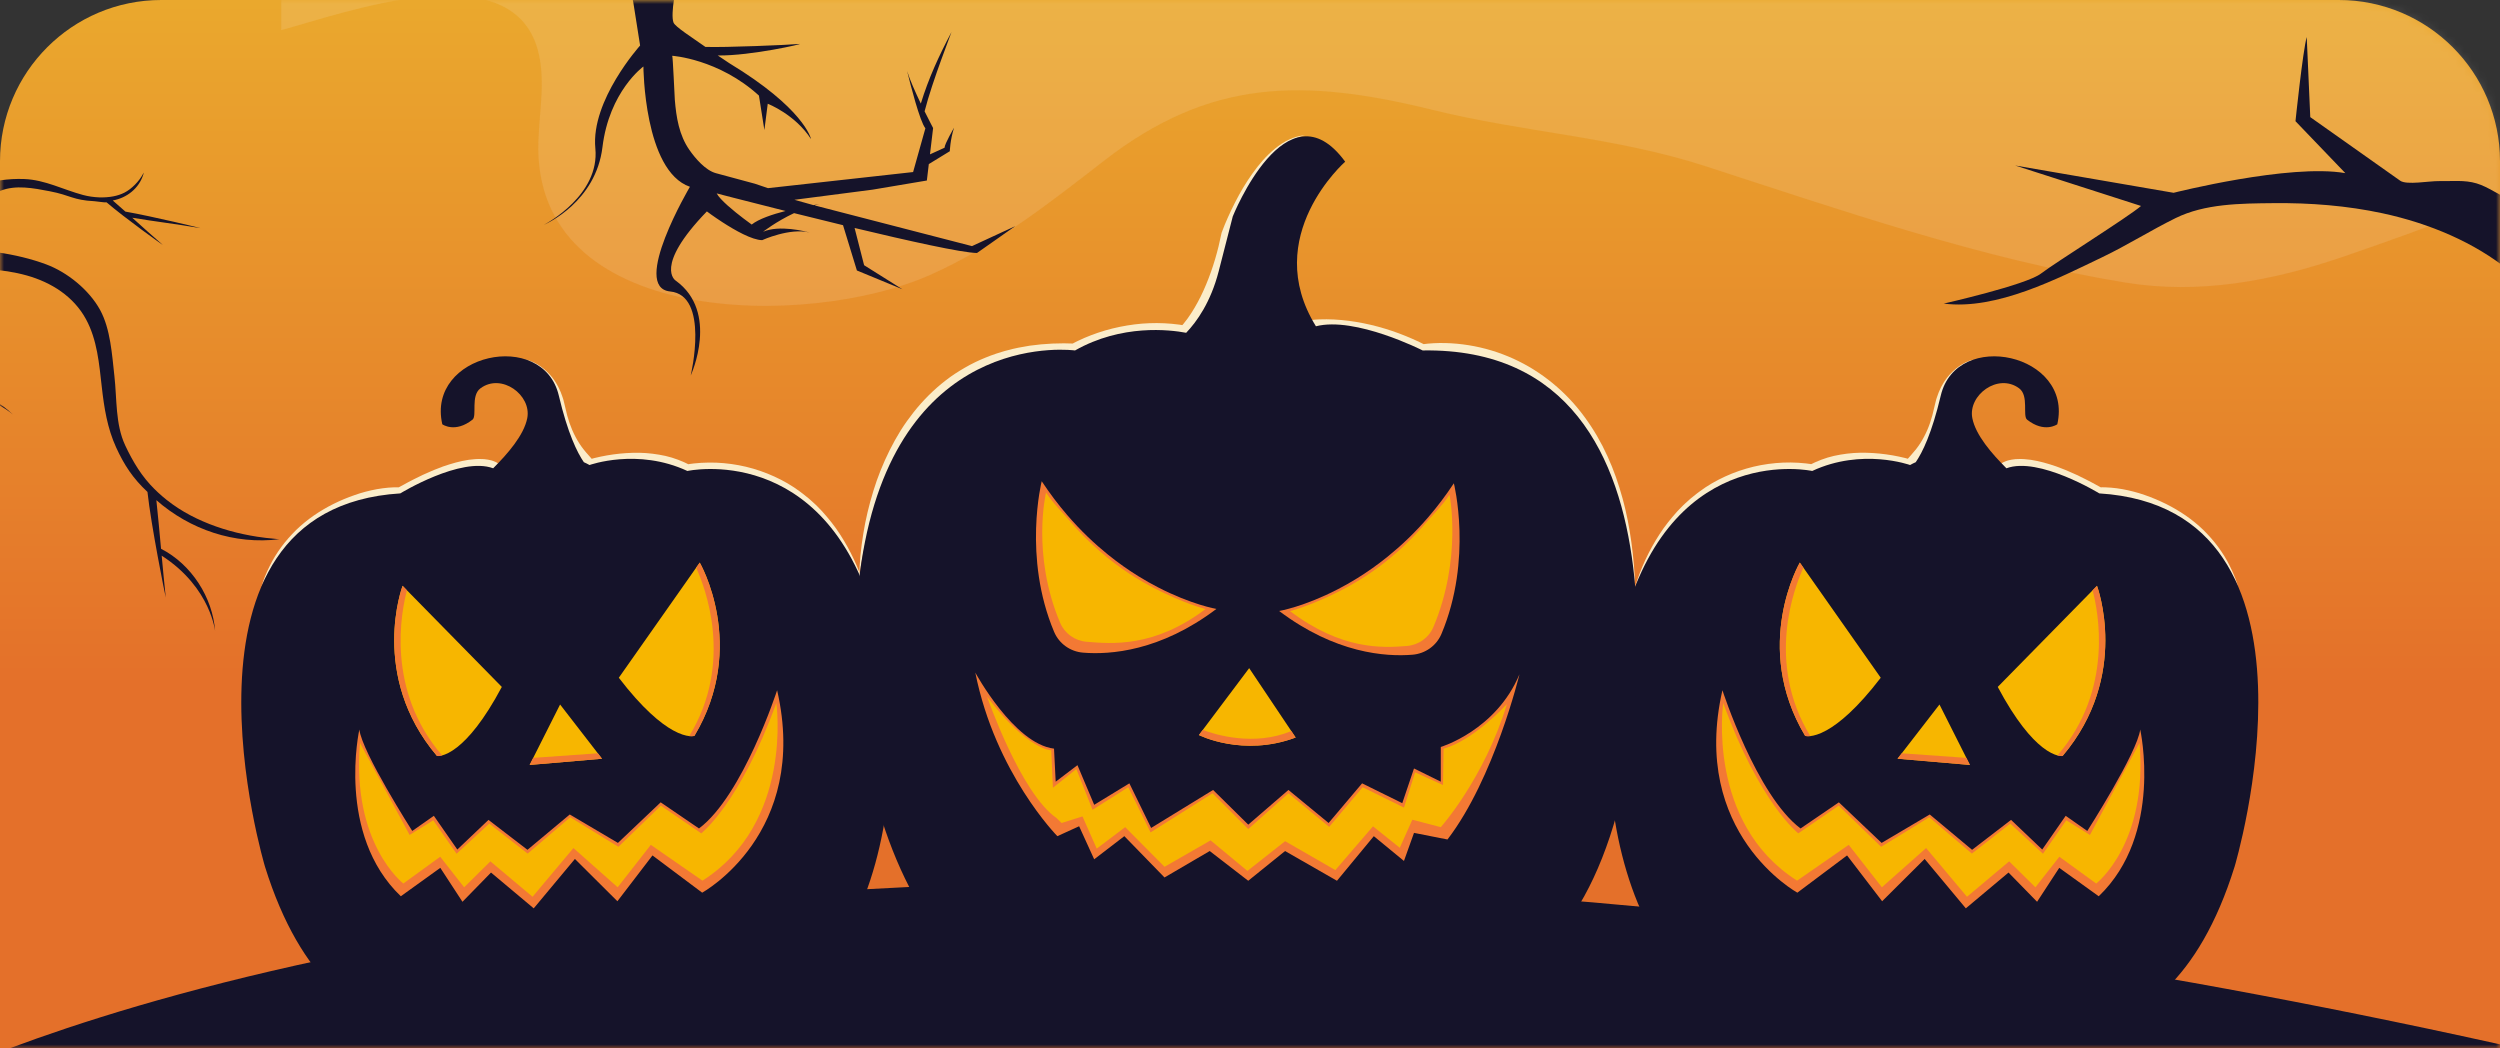 <?xml version="1.0" encoding="UTF-8"?>
<svg width="310px" height="130px" viewBox="0 0 310 130" version="1.1" xmlns="http://www.w3.org/2000/svg" xmlns:xlink="http://www.w3.org/1999/xlink">
    <rect x="0" y="0" width="310" height="130" fill="#333333" stroke="none"/>
    <title>shutterstock_2040483530 [Перетворений]</title>
    <defs>
        <linearGradient x1="49.998%" y1="-0.144%" x2="49.998%" y2="65.58%" id="linearGradient-1">
            <stop stop-color="#EAA82D" offset="0%"></stop>
            <stop stop-color="#E4702A" offset="100%"></stop>
        </linearGradient>
        <path d="M20,0 L290,0 C301.046,-2.02906125e-15 310,8.954 310,20 L310,130 L310,130 L0,130 L0,20 C-1.3527075e-15,8.954 8.954,2.02906125e-15 20,0 Z" id="path-2"></path>
    </defs>
    <g id="Page-1" stroke="none" stroke-width="1" fill="none" fill-rule="evenodd">
        <g id="Halloween-Popup-Mob-Copy-4" transform="translate(-5, -32)">
            <g id="shutterstock_2040483530-[Перетворений]" transform="translate(5, 32)">
                <mask id="mask-3" fill="white">
                    <use xlink:href="#path-2"></use>
                </mask>
                <use id="Mask" fill="url(#linearGradient-1)" xlink:href="#path-2"></use>
                <g mask="url(#mask-3)" id="Design">
                    <g transform="translate(-25.575, -68.824)">
                        <path d="M339.45,199.189 L339.45,275.351 L24.025,275.351 L24.025,199.874 C52.19,188.78 154.802,157.537 339.45,199.189 L339.45,199.189 Z" id="Path" fill="#15132A" fill-rule="nonzero"></path>
                        <g id="Cloud" opacity="0.13" transform="translate(60.45, 1.529)" fill="#F9F9F9" fill-rule="nonzero">
                            <path d="M242.476,27.555 C242.265,29.263 242.606,31.462 243.697,34.265 C249.627,49.517 266.593,44.119 278.944,45.694 L278.944,89.465 C278.944,91.174 258.176,98.278 255.579,99.165 C246.824,102.156 237.82,103.839 228.584,102.322 C210.973,99.434 193.488,93.385 176.573,87.896 C165.519,84.309 154.05,83.7 142.856,80.943 C126.739,76.971 115.184,77.009 102.005,87.247 C95.225,92.513 88.319,97.916 80.391,101.421 C65.338,108.075 31.079,107.967 31.881,84.777 C32.013,80.958 32.82,77.051 31.774,73.371 C28.361,61.355 7.804,68.929 1.32160949e-13,71.033 L1.32160949e-13,26.678 C19.664,9.215 53.125,9.657 85.495,36.469 C126.948,70.808 183.021,19.336 206.75,0 L278.944,0 L278.944,28.966 C278.569,28.882 278.197,28.797 277.828,28.709 C277.719,28.684 277.61,28.656 277.501,28.631 C270.002,26.822 264.021,24.359 264.021,24.359 C264.021,24.359 262.868,23.972 261.092,23.515 C260.7,23.414 260.277,23.31 259.831,23.207 C259.794,23.199 259.758,23.19 259.72,23.182 C258.582,22.921 257.288,22.662 255.935,22.462 C252.718,21.986 249.157,21.842 246.5,22.78 C245.418,23.159 244.485,23.719 243.787,24.509 C243.526,24.8 243.302,25.122 243.112,25.48 C242.792,26.074 242.574,26.763 242.478,27.559 L242.476,27.555 Z" id="Path" opacity="0.916"></path>
                        </g>
                        <g id="Pumpkin" transform="translate(55.377, 85.516)" fill-rule="nonzero">
                            <g id="Group" transform="translate(169.492, 27.382)">
                                <path d="M48.882,13.394 L48.941,13.352 C48.963,13.337 48.982,13.324 48.99,13.32 L49.063,13.278 C49.112,13.249 49.159,13.225 49.2,13.209 C49.283,13.173 49.373,13.126 49.449,13.105 L49.691,13.025 C49.77,13.004 49.846,12.987 49.923,12.971 C50.081,12.931 50.231,12.912 50.382,12.893 L50.609,12.863 L50.828,12.853 C51.422,12.815 51.981,12.874 52.534,12.945 C53.635,13.108 54.669,13.419 55.683,13.763 L56.428,14.049 C56.675,14.144 56.925,14.237 57.164,14.348 L57.89,14.668 L58.253,14.828 L58.607,15.003 C59.075,15.241 59.555,15.458 60.014,15.711 L61.391,16.461 L61.019,16.362 L61.019,16.362 C61.29,16.347 61.519,16.347 61.764,16.355 C62.005,16.364 62.245,16.374 62.484,16.398 C62.962,16.436 63.434,16.503 63.903,16.585 C64.84,16.758 65.765,16.996 66.663,17.312 C68.459,17.937 70.179,18.778 71.733,19.852 C72.51,20.391 73.242,20.987 73.917,21.64 C74.583,22.302 75.208,22.999 75.759,23.749 C76.306,24.501 76.801,25.284 77.202,26.114 C77.42,26.518 77.593,26.946 77.772,27.365 C77.868,27.572 77.936,27.791 78.013,28.005 L78.24,28.65 C77.456,27.003 76.466,25.472 75.266,24.14 C74.668,23.473 74.007,22.868 73.317,22.304 C72.617,21.752 71.876,21.255 71.114,20.802 C69.577,19.909 67.912,19.25 66.2,18.799 C65.342,18.578 64.475,18.388 63.604,18.236 C63.169,18.154 62.733,18.087 62.298,18.024 C62.08,17.992 61.862,17.96 61.645,17.935 L61.013,17.857 L60.823,17.857 L60.641,17.758 L59.299,17.046 C58.853,16.806 58.391,16.604 57.937,16.379 L57.595,16.214 L57.249,16.067 L56.556,15.77 C56.325,15.667 56.09,15.582 55.858,15.496 L55.155,15.235 C54.214,14.927 53.26,14.654 52.312,14.527 C51.842,14.472 51.368,14.43 50.929,14.466 L50.762,14.475 L50.604,14.498 C50.498,14.512 50.393,14.525 50.301,14.552 C50.254,14.565 50.203,14.574 50.158,14.586 L50.032,14.63 C49.985,14.643 49.962,14.662 49.925,14.675 C49.906,14.683 49.896,14.687 49.891,14.691 L49.878,14.698 C49.878,14.698 49.878,14.698 49.887,14.691 C49.893,14.687 49.9,14.681 49.906,14.677 L48.879,13.396 L48.882,13.394 Z" id="Path" fill="#FBEDCA"></path>
                                <path d="M45.438,0.51 C44.819,0.76 44.269,1.135 43.784,1.569 C43.297,2.001 42.887,2.504 42.55,3.046 C42.215,3.589 41.965,4.177 41.771,4.779 C41.72,4.929 41.692,5.087 41.651,5.238 C41.617,5.392 41.568,5.544 41.545,5.7 L41.395,6.65 C41.342,6.982 41.308,7.319 41.231,7.65 L41.128,8.149 C41.092,8.316 41.045,8.48 41.003,8.644 C40.832,9.304 40.61,9.959 40.317,10.586 C40.031,11.216 39.681,11.827 39.278,12.396 C39.077,12.682 38.864,12.956 38.652,13.217 C38.55,13.346 38.441,13.476 38.351,13.594 C38.253,13.714 38.191,13.824 38.168,13.868 L37.907,14.369 L37.35,14.228 C36.898,14.114 36.392,13.999 35.903,13.916 C35.41,13.828 34.912,13.76 34.413,13.706 C33.416,13.6 32.415,13.569 31.422,13.609 C30.43,13.64 29.454,13.788 28.504,14.005 C27.554,14.226 26.66,14.59 25.814,15.024 L25.539,15.165 L25.238,15.106 C25.133,15.085 24.986,15.06 24.852,15.039 C24.715,15.018 24.576,14.999 24.435,14.982 C24.156,14.948 23.874,14.923 23.59,14.904 C23.022,14.871 22.45,14.86 21.88,14.879 C20.736,14.906 19.596,15.054 18.478,15.285 C16.234,15.745 14.097,16.659 12.172,17.912 C10.259,19.184 8.556,20.793 7.136,22.641 C5.689,24.471 4.504,26.516 3.467,28.644 C4.165,26.384 5.172,24.204 6.481,22.184 C7.128,21.168 7.892,20.227 8.703,19.321 L9.339,18.664 C9.55,18.445 9.787,18.251 10.012,18.043 L10.353,17.735 L10.712,17.449 C10.955,17.261 11.186,17.057 11.438,16.884 C12.422,16.145 13.497,15.528 14.622,15.012 C15.747,14.496 16.926,14.089 18.134,13.798 C19.342,13.512 20.58,13.343 21.823,13.289 C22.444,13.263 23.067,13.272 23.69,13.308 C24.002,13.327 24.314,13.352 24.628,13.388 C24.783,13.405 24.941,13.426 25.099,13.449 C25.262,13.472 25.407,13.497 25.595,13.535 L25.018,13.617 C26.011,13.108 27.05,12.697 28.126,12.455 C29.2,12.223 30.289,12.082 31.371,12.065 C32.453,12.05 33.529,12.122 34.592,12.267 C35.124,12.341 35.651,12.431 36.174,12.543 C36.437,12.596 36.697,12.657 36.957,12.722 C37.222,12.789 37.472,12.855 37.751,12.945 L36.934,13.306 C37.066,13.059 37.199,12.901 37.314,12.768 C37.433,12.629 37.542,12.509 37.653,12.385 C37.869,12.143 38.076,11.907 38.27,11.661 C38.659,11.17 38.996,10.645 39.286,10.089 C39.878,8.983 40.275,7.76 40.541,6.502 C40.612,6.19 40.697,5.841 40.781,5.514 C40.821,5.348 40.889,5.188 40.943,5.026 C41.003,4.866 41.05,4.701 41.12,4.543 C41.267,4.232 41.391,3.914 41.575,3.621 C41.664,3.473 41.739,3.32 41.839,3.181 L42.138,2.761 C42.984,1.691 44.13,0.83 45.436,0.503 L45.438,0.51 Z" id="Path" fill="#FBEDCA"></path>
                                <g id="Path">
                                    <path d="M77.789,63.412 C68.845,92.069 48.004,82.5 48.004,82.5 C45.216,83.728 36.501,82.563 36.501,82.563 C35.256,83.669 25.902,81.013 25.902,81.013 C3.742,86.982 -3.994,53.894 2.248,32.248 C8.49,10.599 25.42,14.327 25.42,14.327 C31.604,11.441 37.555,13.59 37.555,13.59 C37.783,13.459 38.018,13.341 38.257,13.238 C39.077,12.05 40.253,9.666 41.361,4.981 C43.331,-3.362 57.815,-0.206 55.811,8.537 C55.811,8.537 54.24,9.674 52.066,7.966 C51.475,7.501 52.323,4.998 51.08,4.078 C48.463,2.138 44.715,4.925 45.274,7.779 C45.688,9.885 47.693,12.187 49.503,13.994 C53.499,12.501 61.019,17.107 61.019,17.107 C91.135,18.98 77.791,63.412 77.791,63.412 L77.789,63.412 Z" fill="#15132A"></path>
                                    <g transform="translate(13.448, 41.494)">
                                        <path d="M0.839,0.021 C0.839,0.021 5.063,13.065 10.528,17.162 L15.278,13.921 L20.578,18.953 L26.549,15.427 L31.796,19.81 L36.629,16.098 L40.494,19.776 L43.404,15.593 L46.083,17.472 C46.083,17.472 52.31,7.728 52.643,4.893 C52.643,4.893 55.54,17.883 47.5,25.568 L42.604,22.045 L39.856,26.253 L36.315,22.628 L31.021,27.066 L25.913,20.941 L20.644,26.186 L16.294,20.505 L10.131,25.124 C10.131,25.124 -3.234,17.796 0.839,0.023 L0.839,0.021 Z" fill="#F37934"></path>
                                        <path d="M0.937,1.603 C0.937,1.603 -1.204,16.469 10.097,23.633 L16.501,19.193 L20.612,24.454 L26.096,19.589 L31.164,25.632 L36.394,21.24 L39.649,24.458 L42.616,20.667 L47.187,23.989 C47.187,23.989 53.631,19.058 52.56,6.553 L46.41,17.965 L43.477,16.147 L40.588,20.296 L36.533,16.556 L31.77,20.277 L26.491,15.772 L20.52,19.435 L15.256,14.331 L10.244,17.767 C10.244,17.767 5.433,14.022 0.937,1.603 L0.937,1.603 Z" fill="#F7B600"></path>
                                    </g>
                                    <g transform="translate(35.862, 43.179)">
                                        <polygon fill="#F7B600" points="9.113 7.6 0.137 6.829 0.66 6.155 5.339 0.105 8.673 6.723"></polygon>
                                        <polygon fill="#F37934" points="9.113 7.6 0.137 6.829 0.66 6.155 8.673 6.723"></polygon>
                                    </g>
                                    <g transform="translate(48.243, 28.435)">
                                        <path d="M0.181,12.667 C2.436,16.903 4.331,19.052 5.714,20.14 C6.524,20.777 7.158,21.048 7.584,21.164 C7.999,21.274 8.221,21.236 8.221,21.236 C16.674,11.258 12.49,0.133 12.49,0.133 L11.943,0.691 L10.573,2.085 L0.184,12.669 L0.181,12.667 Z" fill="#F7B600"></path>
                                        <path d="M7.584,21.162 C7.999,21.272 8.221,21.234 8.221,21.234 C16.674,11.256 12.49,0.131 12.49,0.131 L11.943,0.689 C12.622,3.208 14.629,13.013 7.587,21.162 L7.584,21.162 Z" fill="#F37934"></path>
                                    </g>
                                    <g transform="translate(21.347, 25.486)">
                                        <path d="M12.569,14.483 C9.632,18.314 7.399,20.14 5.851,20.998 C4.946,21.499 4.276,21.67 3.834,21.716 C3.407,21.76 3.196,21.689 3.196,21.689 C-3.467,10.529 2.536,0.2 2.536,0.2 L2.982,0.834 L4.099,2.424 L12.571,14.481 L12.569,14.483 Z" fill="#F7B600"></path>
                                        <path d="M3.834,21.716 C3.407,21.76 3.196,21.689 3.196,21.689 C-3.467,10.529 2.536,0.2 2.536,0.2 L2.982,0.834 C1.889,3.216 -1.742,12.579 3.836,21.714 L3.834,21.716 Z" fill="#F37934"></path>
                                    </g>
                                </g>
                            </g>
                            <g id="Group" transform="translate(0, 27.382)">
                                <path d="M30.94,14.675 C30.94,14.675 30.953,14.685 30.959,14.689 C30.968,14.696 30.974,14.698 30.968,14.696 L30.955,14.689 C30.955,14.689 30.94,14.679 30.921,14.673 C30.884,14.66 30.861,14.641 30.814,14.628 L30.688,14.584 C30.643,14.571 30.592,14.561 30.545,14.55 C30.453,14.523 30.346,14.51 30.242,14.496 L30.084,14.472 L29.917,14.464 C29.478,14.428 29.004,14.472 28.534,14.525 C27.586,14.654 26.632,14.925 25.691,15.233 L24.988,15.494 C24.754,15.58 24.519,15.665 24.29,15.768 L23.597,16.065 L23.251,16.212 L22.909,16.377 C22.457,16.6 21.996,16.802 21.547,17.044 L20.205,17.756 L20.023,17.853 L19.833,17.853 L19.201,17.933 C18.984,17.958 18.766,17.99 18.548,18.022 C18.113,18.085 17.675,18.152 17.242,18.234 C16.371,18.386 15.504,18.576 14.646,18.797 C12.932,19.247 11.267,19.909 9.732,20.8 C8.97,21.253 8.229,21.75 7.529,22.302 C6.839,22.866 6.178,23.471 5.58,24.138 C4.378,25.469 3.388,27.001 2.606,28.648 L2.833,28.003 C2.91,27.788 2.978,27.569 3.074,27.363 C3.255,26.944 3.426,26.516 3.644,26.112 C4.043,25.282 4.54,24.498 5.087,23.746 C5.638,22.997 6.263,22.299 6.929,21.638 C7.604,20.985 8.336,20.389 9.113,19.85 C10.669,18.776 12.387,17.933 14.183,17.31 C15.079,16.994 16.006,16.756 16.943,16.583 C17.412,16.501 17.884,16.436 18.362,16.395 C18.601,16.372 18.841,16.362 19.082,16.353 C19.327,16.347 19.556,16.347 19.827,16.36 L19.827,16.36 L19.455,16.459 L20.832,15.709 C21.289,15.456 21.769,15.237 22.239,15.001 L22.593,14.826 L22.956,14.666 L23.682,14.346 C23.921,14.234 24.171,14.142 24.418,14.047 L25.163,13.76 C26.177,13.417 27.211,13.105 28.312,12.943 C28.865,12.872 29.426,12.815 30.018,12.851 L30.237,12.861 L30.464,12.891 C30.615,12.91 30.765,12.929 30.923,12.969 C31,12.987 31.076,13.002 31.155,13.023 L31.397,13.103 C31.473,13.126 31.565,13.171 31.646,13.207 C31.687,13.223 31.734,13.249 31.783,13.276 L31.856,13.318 C31.856,13.318 31.883,13.335 31.905,13.35 L31.964,13.392 L30.938,14.673 L30.94,14.675 Z" id="Path" fill="#FBEDCA"></path>
                                <path d="M35.41,0.51 C36.716,0.838 37.862,1.698 38.708,2.768 L39.007,3.187 C39.109,3.326 39.182,3.48 39.271,3.627 C39.455,3.92 39.579,4.238 39.726,4.55 C39.796,4.708 39.843,4.872 39.903,5.032 C39.957,5.194 40.025,5.354 40.065,5.521 C40.149,5.847 40.234,6.197 40.305,6.508 C40.571,7.766 40.971,8.99 41.56,10.096 C41.85,10.652 42.189,11.176 42.576,11.667 C42.768,11.913 42.975,12.151 43.193,12.391 C43.304,12.516 43.413,12.634 43.532,12.775 C43.647,12.907 43.78,13.065 43.912,13.312 L43.095,12.952 C43.374,12.861 43.624,12.796 43.889,12.728 C44.149,12.663 44.412,12.602 44.672,12.549 C45.195,12.438 45.724,12.349 46.254,12.273 C47.315,12.128 48.391,12.056 49.475,12.071 C50.557,12.09 51.646,12.229 52.72,12.461 C53.793,12.705 54.835,13.114 55.828,13.626 L55.251,13.544 C55.439,13.504 55.584,13.48 55.747,13.457 C55.905,13.434 56.063,13.413 56.218,13.396 C56.532,13.36 56.844,13.335 57.156,13.316 C57.779,13.282 58.402,13.274 59.023,13.297 C60.266,13.35 61.504,13.518 62.712,13.807 C63.92,14.098 65.099,14.504 66.224,15.02 C67.349,15.534 68.427,16.153 69.408,16.893 C69.662,17.067 69.893,17.27 70.134,17.457 L70.493,17.744 L70.834,18.051 C71.059,18.26 71.295,18.453 71.507,18.672 L72.143,19.33 C72.954,20.235 73.718,21.177 74.365,22.192 C75.672,24.212 76.681,26.392 77.379,28.652 C76.344,26.525 75.159,24.479 73.71,22.649 C72.29,20.802 70.587,19.193 68.674,17.92 C66.749,16.669 64.612,15.753 62.368,15.294 C61.25,15.06 60.11,14.915 58.966,14.887 C58.394,14.868 57.824,14.879 57.256,14.913 C56.972,14.932 56.69,14.955 56.411,14.991 C56.27,15.007 56.131,15.026 55.994,15.047 C55.862,15.069 55.712,15.094 55.608,15.115 L55.307,15.174 L55.032,15.033 C54.184,14.597 53.292,14.232 52.342,14.013 C51.394,13.796 50.416,13.649 49.424,13.617 C48.433,13.577 47.43,13.609 46.433,13.714 C45.936,13.767 45.436,13.836 44.943,13.925 C44.454,14.007 43.948,14.123 43.496,14.237 L42.939,14.378 L42.678,13.876 C42.655,13.832 42.591,13.723 42.495,13.603 C42.405,13.485 42.298,13.354 42.194,13.225 C41.982,12.962 41.767,12.688 41.568,12.404 C41.165,11.835 40.817,11.225 40.529,10.595 C40.236,9.967 40.014,9.312 39.843,8.653 C39.801,8.486 39.754,8.324 39.717,8.158 L39.615,7.659 C39.54,7.328 39.506,6.991 39.451,6.658 L39.301,5.708 C39.28,5.55 39.229,5.401 39.194,5.247 C39.154,5.095 39.126,4.937 39.075,4.788 C38.881,4.185 38.631,3.6 38.296,3.054 C37.959,2.513 37.549,2.009 37.062,1.578 C36.577,1.144 36.027,0.769 35.408,0.518 L35.41,0.51 Z" id="Path" fill="#FBEDCA"></path>
                                <g id="Path">
                                    <path d="M54.95,81.013 C54.95,81.013 45.594,83.669 44.352,82.563 C44.352,82.563 35.634,83.726 32.848,82.5 C32.848,82.5 12.005,92.069 3.063,63.412 C3.063,63.412 -10.283,18.98 19.835,17.107 C19.835,17.107 27.354,12.501 31.35,13.994 C33.16,12.187 35.164,9.885 35.578,7.779 C36.138,4.922 32.389,2.138 29.774,4.078 C28.53,4.998 29.377,7.501 28.786,7.966 C26.615,9.674 25.044,8.537 25.044,8.537 C23.037,-0.209 37.521,-3.362 39.491,4.981 C40.597,9.666 41.775,12.048 42.595,13.238 C42.834,13.343 43.069,13.459 43.297,13.59 C43.297,13.59 49.247,11.441 55.433,14.327 C55.433,14.327 72.363,10.599 78.605,32.248 C84.846,53.896 77.11,86.982 54.953,81.013 L54.95,81.013 Z" fill="#15132A"></path>
                                    <g transform="translate(14.089, 41.494)">
                                        <path d="M52.472,0.021 C52.472,0.021 48.248,13.065 42.783,17.162 L38.033,13.921 L32.733,18.953 L26.762,15.427 L21.515,19.81 L16.682,16.098 L12.816,19.776 L9.907,15.593 L7.228,17.472 C7.228,17.472 1.001,7.728 0.668,4.893 C0.668,4.893 -2.229,17.883 5.811,25.568 L10.707,22.045 L13.455,26.253 L16.996,22.628 L22.29,27.066 L27.398,20.941 L32.667,26.186 L37.017,20.505 L43.18,25.124 C43.18,25.124 56.545,17.796 52.472,0.023 L52.472,0.021 Z" fill="#F37934"></path>
                                        <path d="M52.374,1.603 C52.374,1.603 54.515,16.469 43.214,23.633 L36.81,19.193 L32.699,24.454 L27.215,19.589 L22.147,25.632 L16.917,21.24 L13.662,24.458 L10.695,20.667 L6.124,23.989 C6.124,23.989 -0.32,19.058 0.751,6.553 L6.901,17.965 L9.834,16.147 L12.723,20.296 L16.778,16.556 L21.541,20.277 L26.82,15.772 L32.791,19.435 L38.055,14.331 L43.067,17.767 C43.067,17.767 47.878,14.022 52.374,1.603 L52.374,1.603 Z" fill="#F7B600"></path>
                                    </g>
                                    <g transform="translate(35.862, 43.179)">
                                        <polygon fill="#F7B600" points="0.011 7.6 8.987 6.829 8.466 6.155 3.787 0.105 0.453 6.723"></polygon>
                                        <polygon fill="#F37934" points="0.011 7.6 8.987 6.829 8.466 6.155 0.453 6.723"></polygon>
                                    </g>
                                    <g transform="translate(46.749, 25.486)">
                                        <path d="M0.184,14.483 C3.121,18.314 5.354,20.14 6.901,20.998 C7.806,21.499 8.477,21.67 8.919,21.716 C9.346,21.76 9.557,21.689 9.557,21.689 C16.219,10.529 10.216,0.2 10.216,0.2 L9.77,0.834 L8.654,2.424 L0.181,14.481 L0.184,14.483 Z" fill="#F7B600"></path>
                                        <path d="M8.919,21.716 C9.346,21.76 9.557,21.689 9.557,21.689 C16.219,10.529 10.216,0.2 10.216,0.2 L9.77,0.834 C10.863,3.216 14.494,12.579 8.916,21.714 L8.919,21.716 Z" fill="#F37934"></path>
                                    </g>
                                    <g transform="translate(18.998, 28.435)">
                                        <path d="M13.427,12.667 C11.173,16.903 9.277,19.052 7.894,20.14 C7.085,20.777 6.451,21.048 6.024,21.164 C5.61,21.274 5.388,21.236 5.388,21.236 C-3.065,11.258 1.119,0.133 1.119,0.133 L1.665,0.691 L3.035,2.085 L13.425,12.669 L13.427,12.667 Z" fill="#F7B600"></path>
                                        <path d="M6.024,21.162 C5.61,21.272 5.388,21.234 5.388,21.234 C-3.065,11.256 1.119,0.131 1.119,0.131 L1.665,0.689 C0.986,3.208 -1.02,13.013 6.022,21.162 L6.024,21.162 Z" fill="#F37934"></path>
                                    </g>
                                </g>
                            </g>
                            <g id="Group" transform="translate(76.207, 0)">
                                <path d="M0.546,54.895 C0.555,53.092 0.747,51.289 1.037,49.502 C1.323,47.714 1.748,45.945 2.282,44.203 C2.811,42.459 3.501,40.757 4.321,39.11 C4.733,38.288 5.181,37.48 5.67,36.694 C6.163,35.91 6.703,35.154 7.281,34.423 C8.436,32.962 9.772,31.624 11.269,30.47 C12.014,29.888 12.812,29.377 13.634,28.901 C14.454,28.425 15.312,28.01 16.191,27.654 C16.629,27.468 17.079,27.315 17.528,27.157 C17.754,27.081 17.98,27.015 18.209,26.944 L18.55,26.841 L18.894,26.75 C19.81,26.495 20.742,26.32 21.677,26.173 C23.552,25.908 25.447,25.828 27.324,25.914 L26.739,26.059 C26.907,25.96 27.033,25.893 27.178,25.817 C27.319,25.743 27.458,25.674 27.599,25.604 C27.879,25.467 28.16,25.339 28.444,25.217 C29.012,24.972 29.589,24.755 30.171,24.557 C31.337,24.164 32.536,23.871 33.753,23.669 C34.362,23.565 34.974,23.494 35.589,23.439 C36.204,23.391 36.823,23.369 37.442,23.369 C38.678,23.378 39.916,23.485 41.133,23.709 L40.29,23.957 L40.332,23.915 L40.392,23.854 L40.516,23.721 C40.599,23.631 40.682,23.532 40.766,23.433 C40.93,23.235 41.09,23.026 41.246,22.813 C41.555,22.386 41.846,21.935 42.119,21.472 C42.665,20.545 43.146,19.57 43.56,18.561 C44.401,16.547 45.016,14.424 45.451,12.257 L45.464,12.189 L45.475,12.16 C45.716,11.49 45.985,10.869 46.264,10.235 C46.546,9.607 46.843,8.985 47.157,8.375 C47.471,7.762 47.801,7.159 48.154,6.565 C48.51,5.976 48.886,5.396 49.287,4.834 C50.09,3.711 50.991,2.639 52.069,1.755 C52.609,1.316 53.185,0.914 53.821,0.623 C54.451,0.329 55.13,0.128 55.815,0.086 C54.459,0.36 53.326,1.165 52.393,2.102 C51.462,3.054 50.69,4.149 50.011,5.293 C49.671,5.866 49.358,6.454 49.063,7.052 C48.764,7.648 48.482,8.25 48.22,8.863 C47.695,10.083 47.227,11.351 46.845,12.594 L46.869,12.499 C46.7,13.63 46.48,14.757 46.207,15.873 C45.931,16.989 45.609,18.102 45.204,19.188 C44.8,20.277 44.322,21.345 43.756,22.379 C43.47,22.896 43.161,23.401 42.821,23.896 C42.65,24.142 42.473,24.387 42.281,24.627 C42.185,24.747 42.089,24.867 41.984,24.987 L41.824,25.166 L41.737,25.259 C41.705,25.293 41.681,25.316 41.63,25.366 L41.289,25.691 L40.787,25.613 C39.681,25.442 38.563,25.351 37.442,25.362 C36.321,25.379 35.203,25.48 34.095,25.667 C32.989,25.857 31.896,26.135 30.831,26.491 C30.299,26.668 29.772,26.864 29.26,27.083 C29.004,27.192 28.75,27.306 28.5,27.426 C28.376,27.485 28.252,27.546 28.133,27.609 C28.017,27.668 27.885,27.74 27.8,27.791 L27.52,27.951 L27.215,27.936 C25.452,27.847 23.688,27.894 21.953,28.119 C20.222,28.357 18.512,28.751 16.892,29.383 C13.638,30.611 10.735,32.7 8.458,35.365 C7.315,36.694 6.31,38.149 5.428,39.683 C4.547,41.216 3.808,42.836 3.159,44.494 C2.51,46.153 1.99,47.866 1.545,49.599 C1.323,50.467 1.136,51.343 0.963,52.224 C0.792,53.104 0.647,53.993 0.542,54.886 L0.546,54.895 Z" id="Path" fill="#FBEDCA"></path>
                                <path d="M56.59,22.992 C56.782,22.967 56.925,22.955 57.089,22.942 C57.247,22.929 57.405,22.921 57.561,22.914 C57.873,22.9 58.184,22.896 58.492,22.9 C59.111,22.904 59.726,22.938 60.336,22.992 C61.559,23.102 62.77,23.31 63.961,23.586 C65.15,23.869 66.324,24.22 67.466,24.65 C68.608,25.078 69.727,25.568 70.811,26.122 L70.811,26.122 L70.252,26.026 C70.405,26 70.516,25.983 70.644,25.967 L71.014,25.922 C71.259,25.897 71.503,25.88 71.746,25.868 C72.233,25.838 72.719,25.838 73.204,25.846 C74.173,25.872 75.14,25.958 76.098,26.114 C78.013,26.419 79.887,26.986 81.653,27.788 C85.188,29.391 88.236,31.948 90.473,35.009 C91.598,36.536 92.546,38.175 93.317,39.879 C94.098,41.578 94.706,43.344 95.193,45.128 C95.319,45.572 95.419,46.025 95.535,46.471 L95.829,47.824 C95.91,48.279 96,48.729 96.075,49.184 C96.143,49.639 96.222,50.092 96.282,50.549 C96.534,52.371 96.689,54.199 96.753,56.03 C96.506,54.216 96.207,52.411 95.812,50.631 C95.413,48.854 94.933,47.095 94.335,45.385 C93.144,41.968 91.496,38.705 89.224,35.953 C88.663,35.262 88.053,34.615 87.412,34 C86.774,33.385 86.101,32.81 85.395,32.279 C83.984,31.215 82.434,30.35 80.805,29.68 C79.179,29.006 77.473,28.526 75.733,28.212 C74.863,28.062 73.985,27.946 73.104,27.883 C72.664,27.847 72.222,27.831 71.782,27.82 C71.562,27.814 71.342,27.814 71.125,27.816 L70.8,27.82 L70.501,27.833 L70.136,27.847 L69.942,27.736 L69.942,27.736 C68.928,27.199 67.884,26.718 66.817,26.299 C65.75,25.878 64.655,25.533 63.545,25.25 C62.432,24.974 61.303,24.762 60.168,24.642 C59.6,24.581 59.03,24.543 58.464,24.528 C58.18,24.522 57.898,24.52 57.619,24.528 C57.478,24.532 57.339,24.538 57.202,24.545 C57.07,24.553 56.919,24.566 56.816,24.576 L56.588,22.988 L56.59,22.992 Z" id="Path" fill="#FBEDCA"></path>
                                <g transform="translate(0, 0.211)" id="Path">
                                    <path d="M95.293,80.716 C87.457,116.051 61.408,106.493 61.408,106.493 C58.18,108.23 47.577,107.651 47.577,107.651 C46.194,109.098 34.669,106.783 34.669,106.783 C8.622,116.051 -4.058,76.95 1.245,50.305 C6.547,23.658 27.294,26.554 27.294,26.554 C33.089,23.264 39.037,23.978 41.077,24.364 C42.394,22.986 44.126,20.566 45.112,16.724 L46.854,9.935 C46.854,9.935 53.533,-6.774 60.793,3.147 C60.793,3.147 50.254,12.398 57.166,23.555 C62.05,22.308 70.399,26.552 70.399,26.552 C106.82,25.973 95.293,80.714 95.293,80.714 L95.293,80.716 Z" fill="#15132A"></path>
                                    <g transform="translate(14.729, 66.349)">
                                        <path d="M0.203,0.158 C0.203,0.158 4.978,8.967 9.96,9.582 L10.167,13.678 L12.866,11.629 L14.943,16.545 L19.304,13.883 L22.002,19.414 L29.685,14.702 L34.046,19.005 L39.028,14.702 L44.01,18.799 L48.162,13.883 L53.144,16.341 L54.598,12.038 L57.92,13.676 L57.92,9.373 C57.92,9.373 64.772,7.324 67.677,0.358 C67.677,0.358 64.563,13.266 58.75,20.844 L54.598,20.025 L53.352,23.506 L49.614,20.433 L45.046,25.964 L38.61,22.276 L34.041,25.964 L29.266,22.276 L23.661,25.554 L18.678,20.431 L14.94,23.3 L13.073,19.203 L10.374,20.433 C10.374,20.433 2.692,12.648 0.201,0.152 L0.203,0.158 Z" fill="#F37934"></path>
                                        <path d="M1.656,3.128 C1.656,3.128 5.808,15.113 10.272,18.186 L10.895,18.801 L13.491,17.982 L15.256,21.977 L18.785,19.315 L23.665,24.231 L29.375,20.954 L33.943,24.743 L38.614,21.055 L44.843,24.64 L49.513,19.212 L52.835,21.874 L54.391,18.392 L57.92,19.315 C57.92,19.315 63.318,13.272 66.121,4.053 C66.121,4.053 62.003,8.56 58.266,9.584 L58.197,14.091 L54.737,12.52 L53.354,16.89 L48.233,14.363 L44.081,19.279 L39.028,15.113 L34.046,19.551 L29.616,15.113 L21.934,19.961 L19.165,14.361 L14.736,17.16 L12.729,12.107 L9.822,14.428 L9.615,9.784 C9.615,9.784 6.707,9.784 1.656,3.126 L1.656,3.128 Z" fill="#F7B600"></path>
                                    </g>
                                    <g transform="translate(42.48, 65.927)">
                                        <path d="M12.17,8.623 C5.629,11.081 0.179,8.316 0.179,8.316 L0.653,7.684 L6.408,0.019 L11.634,7.821 L12.17,8.621 L12.17,8.623 Z" fill="#F7B600"></path>
                                        <path d="M12.17,8.623 C5.629,11.081 0.179,8.316 0.179,8.316 L0.653,7.684 C2.207,8.267 7.021,9.75 11.634,7.821 L12.17,8.621 L12.17,8.623 Z" fill="#F37934"></path>
                                    </g>
                                    <g transform="translate(52.513, 42.969)">
                                        <path d="M20.215,18.74 C19.603,20.193 18.217,21.181 16.631,21.312 C13.288,21.588 7.051,21.145 0.094,15.89 C0.094,15.89 3.17,15.37 7.369,13.194 C8.139,12.798 8.946,12.343 9.779,11.827 C10.987,11.079 12.247,10.201 13.525,9.169 C15.218,7.804 16.943,6.174 18.614,4.225 C19.692,2.972 20.747,1.586 21.756,0.057 C21.756,0.057 24.128,9.455 20.215,18.742 L20.215,18.74 Z" fill="#F37934"></path>
                                        <path d="M19.22,17.872 C18.659,19.203 17.389,20.109 15.933,20.229 C12.868,20.482 7.819,20.724 1.441,15.905 C1.441,15.905 4.062,15.256 7.913,13.259 C8.62,12.895 9.36,12.478 10.123,12.006 C11.23,11.321 12.385,10.515 13.559,9.569 C15.111,8.318 16.693,6.822 18.226,5.036 C19.214,3.888 20.292,2.865 21.219,1.462 C21.219,1.462 22.811,9.356 19.223,17.872 L19.22,17.872 Z" fill="#F7B600"></path>
                                    </g>
                                    <g transform="translate(22.414, 42.758)">
                                        <path d="M2.29,18.696 C2.903,20.149 4.289,21.137 5.875,21.267 C9.217,21.543 15.455,21.101 22.412,15.846 C22.412,15.846 19.336,15.325 15.137,13.15 C14.366,12.754 13.559,12.299 12.727,11.783 C11.519,11.035 10.259,10.157 8.981,9.125 C7.288,7.76 5.563,6.129 3.891,4.181 C2.813,2.928 1.759,1.542 0.749,0.013 C0.749,0.013 -1.622,9.411 2.29,18.698 L2.29,18.696 Z" fill="#F37934"></path>
                                        <path d="M3.033,17.562 C3.595,18.894 4.865,19.799 6.321,19.919 C9.386,20.172 14.686,20.68 21.065,15.86 C21.065,15.86 18.443,15.212 14.593,13.215 C13.886,12.851 13.145,12.434 12.383,11.962 C11.275,11.277 10.12,10.47 8.946,9.525 C7.394,8.274 5.813,6.778 4.28,4.992 C3.292,3.844 2.212,2.82 1.287,1.418 C1.287,1.418 -0.555,9.047 3.031,17.562 L3.033,17.562 Z" fill="#F7B600"></path>
                                    </g>
                                </g>
                            </g>
                        </g>
                        <g id="Tree" fill="#15132A" fill-rule="nonzero">
                            <path d="M336.766,93.523 L336.766,102.42 C332.437,98.906 326.889,96.537 321,95.269 C316.604,94.323 312.04,93.969 307.504,94.014 C303.384,94.054 298.987,94.075 295.343,95.871 C292.242,97.398 289.358,99.235 286.211,100.739 C280.838,103.304 273.156,107.317 266.6,106.468 C266.6,106.468 276.812,104.158 278.657,102.746 C280.501,101.337 289.498,95.72 291.063,94.363 L275.457,89.346 L295.102,92.731 C295.102,92.731 309.509,89.085 316.397,90.294 L310.215,83.853 C310.215,83.853 311.118,75.158 311.609,73.412 L312.049,83.349 C312.049,83.349 323.198,91.231 323.2,91.233 C324.001,91.8 326.817,91.254 328.042,91.28 C329.581,91.309 331.186,91.117 332.663,91.562 C334.147,92.01 335.33,92.977 336.762,93.525 L336.766,93.523 Z" id="Path"></path>
                            <g id="Group" transform="translate(92.396, 0)">
                                <g id="_Path_" transform="translate(0.588, 68.365)">
                                    <path d="M57.2,29.09 L53.118,30.977 L33.588,25.926 C33.781,25.871 33.977,25.821 34.173,25.777 C34.173,25.777 33.902,25.817 33.458,25.895 L31.099,25.233 L40.793,23.976 L47.521,22.843 L47.763,20.806 L50.367,19.211 C50.367,19.211 50.412,17.785 50.896,16.29 C50.896,16.29 49.726,18.289 49.714,18.779 L47.908,19.599 L48.296,16.334 C48.296,16.334 47.829,15.452 47.24,14.264 C48.175,10.556 50.689,4.216 50.57,4.444 C49.013,7.389 47.737,10.156 46.772,13.303 C46.097,11.896 45.387,10.31 45.073,9.267 C45.476,10.915 46.657,15.551 47.34,16.364 L45.816,21.794 L35.638,22.923 L27.823,23.79 L26.202,23.241 C26.202,23.241 21.374,21.935 21.361,21.933 C20.059,21.581 18.791,20.075 18.076,19.051 C16.797,17.219 16.447,15.001 16.268,12.829 C16.234,12.421 16.024,7.382 15.945,7.376 C15.945,7.376 21.694,7.751 26.7,12.311 L27.374,16.585 L27.791,13.324 C27.791,13.324 31.18,14.63 33.157,17.705 C33.136,17.556 32.216,13.859 23.011,8.286 C23.011,8.286 22.422,7.903 21.596,7.338 C25.754,7.389 32.402,5.847 31.721,5.908 C30.299,6.036 22.522,6.361 20.061,6.276 C18.381,5.088 16.317,3.785 16.108,3.258 C15.898,2.732 15.999,1.472 16.155,0.459 L11.057,0.459 L11.117,0.733 L11.964,6.106 C11.964,6.106 5.838,12.903 6.414,18.851 C6.976,24.62 0.409,28.142 0.017,28.348 C0.394,28.184 6.476,25.454 7.294,18.716 C8.139,11.761 12.374,8.705 12.374,8.705 C12.374,8.705 12.434,21.655 18.142,23.62 C18.142,23.62 10.756,36.114 15.689,36.601 C20.576,37.081 18.279,46.848 18.234,47.038 C18.309,46.878 21.799,39.164 16.377,35.255 C16.377,35.255 13.591,33.551 20.243,26.674 C20.243,26.674 21.064,27.295 22.181,28.018 C23.731,29.022 25.842,30.223 27.099,30.238 C27.099,30.238 30.551,28.664 32.995,29.3 C32.461,29.151 29.246,28.319 27.208,29.199 C27.208,29.199 28.832,27.931 31.055,26.887 C32.971,27.365 35.04,27.877 37.126,28.382 L38.846,33.998 L44.49,36.327 L39.74,33.345 L38.56,28.728 C45.293,30.341 51.867,31.803 53.735,31.83 L57.531,29.17 L58.489,28.498 L57.204,29.092 L57.2,29.09 Z M25.801,28.302 C25.801,28.302 24.106,27.097 22.81,25.937 C22.194,25.383 21.666,24.839 21.459,24.441 C21.459,24.441 22.211,24.637 23.485,24.966 C25.026,25.362 27.332,25.951 30.002,26.621 C28.363,27.04 26.668,27.611 25.803,28.302 L25.801,28.302 Z" id="Shape"></path>
                                </g>
                            </g>
                            <g id="Group">
                                <path d="M44.964,130.85 C45.18,132.879 45.362,134.877 45.545,136.874 C49.317,138.801 51.947,142.902 52.25,147.079 C52.271,147.38 51.853,141.742 45.624,137.725 C45.782,139.446 45.942,141.165 46.13,142.909 C46.13,142.911 46.13,142.913 46.13,142.915 C46.072,142.761 44.301,133.942 43.861,129.824 C42.059,128.131 40.994,126.532 39.971,124.295 C38.885,121.919 38.486,119.39 38.198,116.818 C37.873,113.962 37.636,110.965 36.227,108.386 C34.697,105.585 31.947,103.839 28.903,102.984 C25.761,102.105 22.418,102.04 19.18,102.291 C15.779,102.554 12.385,103.098 9.04,103.75 C7.843,103.986 8.566,103.801 7.377,104.077 C11.864,105.566 13.517,109.627 13.916,114.231 C14.618,115.489 15.297,116.818 16.074,117.941 C19.825,116.3 24.233,117.372 27.17,120.222 C26.602,119.733 22.243,116.186 16.341,118.564 C17.564,120.333 18.527,122.294 19.75,124.062 C18.525,122.301 16.973,120.578 15.711,118.775 C15.37,118.288 15.037,117.793 14.697,117.302 C14.514,117.035 14.33,116.77 14.144,116.502 C14.038,116.348 13.63,115.933 13.628,115.756 C13.628,116.268 12.494,120.493 12.535,120.192 C12.673,119.169 12.885,118.151 13.006,117.123 C13.132,116.07 13.103,114.956 12.932,113.911 C12.9,113.732 12.603,111.733 12.385,111.792 C9.346,113.252 7.177,114.91 4.598,116.395 C4.831,117.972 4.948,119.563 4.826,121.077 C4.888,121.037 4.972,121.028 5.059,121.077 C7.698,122.532 8.808,125.877 7.591,128.599 C7.467,128.879 9.008,124.272 4.826,121.49 C4.812,121.479 4.801,121.471 4.788,121.462 C4.538,123.792 3.693,125.919 1.808,127.505 C1.992,127.316 5.685,123.647 3.603,116.291 C3.595,116.262 3.597,116.23 3.612,116.199 C3.601,116.102 3.623,116.02 3.699,115.978 C6.528,114.41 9.213,112.171 11.809,110.499 C10.419,107.338 7.275,105.785 3.838,104.913 C3.823,104.907 3.838,104.913 3.823,104.907 C2.502,105.227 1.236,105.56 6.05737682e-14,105.912 L6.05737682e-14,100.776 C0.22,100.974 1.802,100.62 2.081,100.595 C3.576,100.458 5.07,100.319 6.564,100.178 C7.894,100.052 9.222,99.928 10.549,99.791 C11.288,99.713 15.299,100.005 15.487,99.508 C16.012,98.112 17.141,96.286 17.991,95.203 C20.371,92.172 24.666,90.873 28.592,91.024 C31.162,91.123 33.427,92.347 35.867,93 C36.524,93.177 37.201,93.272 37.88,93.299 C38.424,93.32 39.075,93.278 39.609,93.175 C40.093,93.082 40.571,92.935 41.013,92.707 C41.906,92.252 42.821,91.304 43.289,90.424 C43.395,90.217 43.445,90.131 43.355,90.424 C42.826,92.185 41.301,93.368 39.555,93.682 C40.085,94.142 40.608,94.601 41.124,95.062 C44.535,95.664 50.683,97.154 50.393,97.105 C47.246,96.576 45.024,96.326 41.976,95.824 C43.22,96.943 44.456,98.066 45.741,99.176 C45.974,99.378 41,95.824 38.795,93.918 C38.464,93.948 37.619,93.792 37.293,93.775 C34.581,93.638 34.37,93.046 31.74,92.539 C29.706,92.147 27.529,91.723 25.616,92.486 C22.19,93.853 19.594,96.208 18.548,99.742 C23.012,99.605 27.646,100.243 31.296,101.604 C33.935,102.584 36.633,104.783 37.986,107.255 C39.28,109.623 39.466,112.824 39.762,115.459 C40.083,118.297 39.869,121.406 41.09,124.03 C41.56,125.037 42.083,126.02 42.691,126.954 C42.99,127.411 43.31,127.853 43.652,128.276 C43.825,128.489 44.004,128.7 44.19,128.902 C44.792,129.563 45.507,130.227 46.207,130.785 C46.676,131.16 47.167,131.509 47.669,131.838 C48.636,132.464 49.663,133.003 50.722,133.462 C52.867,134.397 55.149,135.016 57.463,135.375 C58.169,135.484 58.878,135.57 59.589,135.627 C59.777,135.642 60.065,135.695 60.24,135.684 C54.662,136.381 49.136,134.498 44.96,130.842 L44.964,130.85 Z" id="Path"></path>
                            </g>
                        </g>
                    </g>
                </g>
            </g>
        </g>
    </g>
</svg>